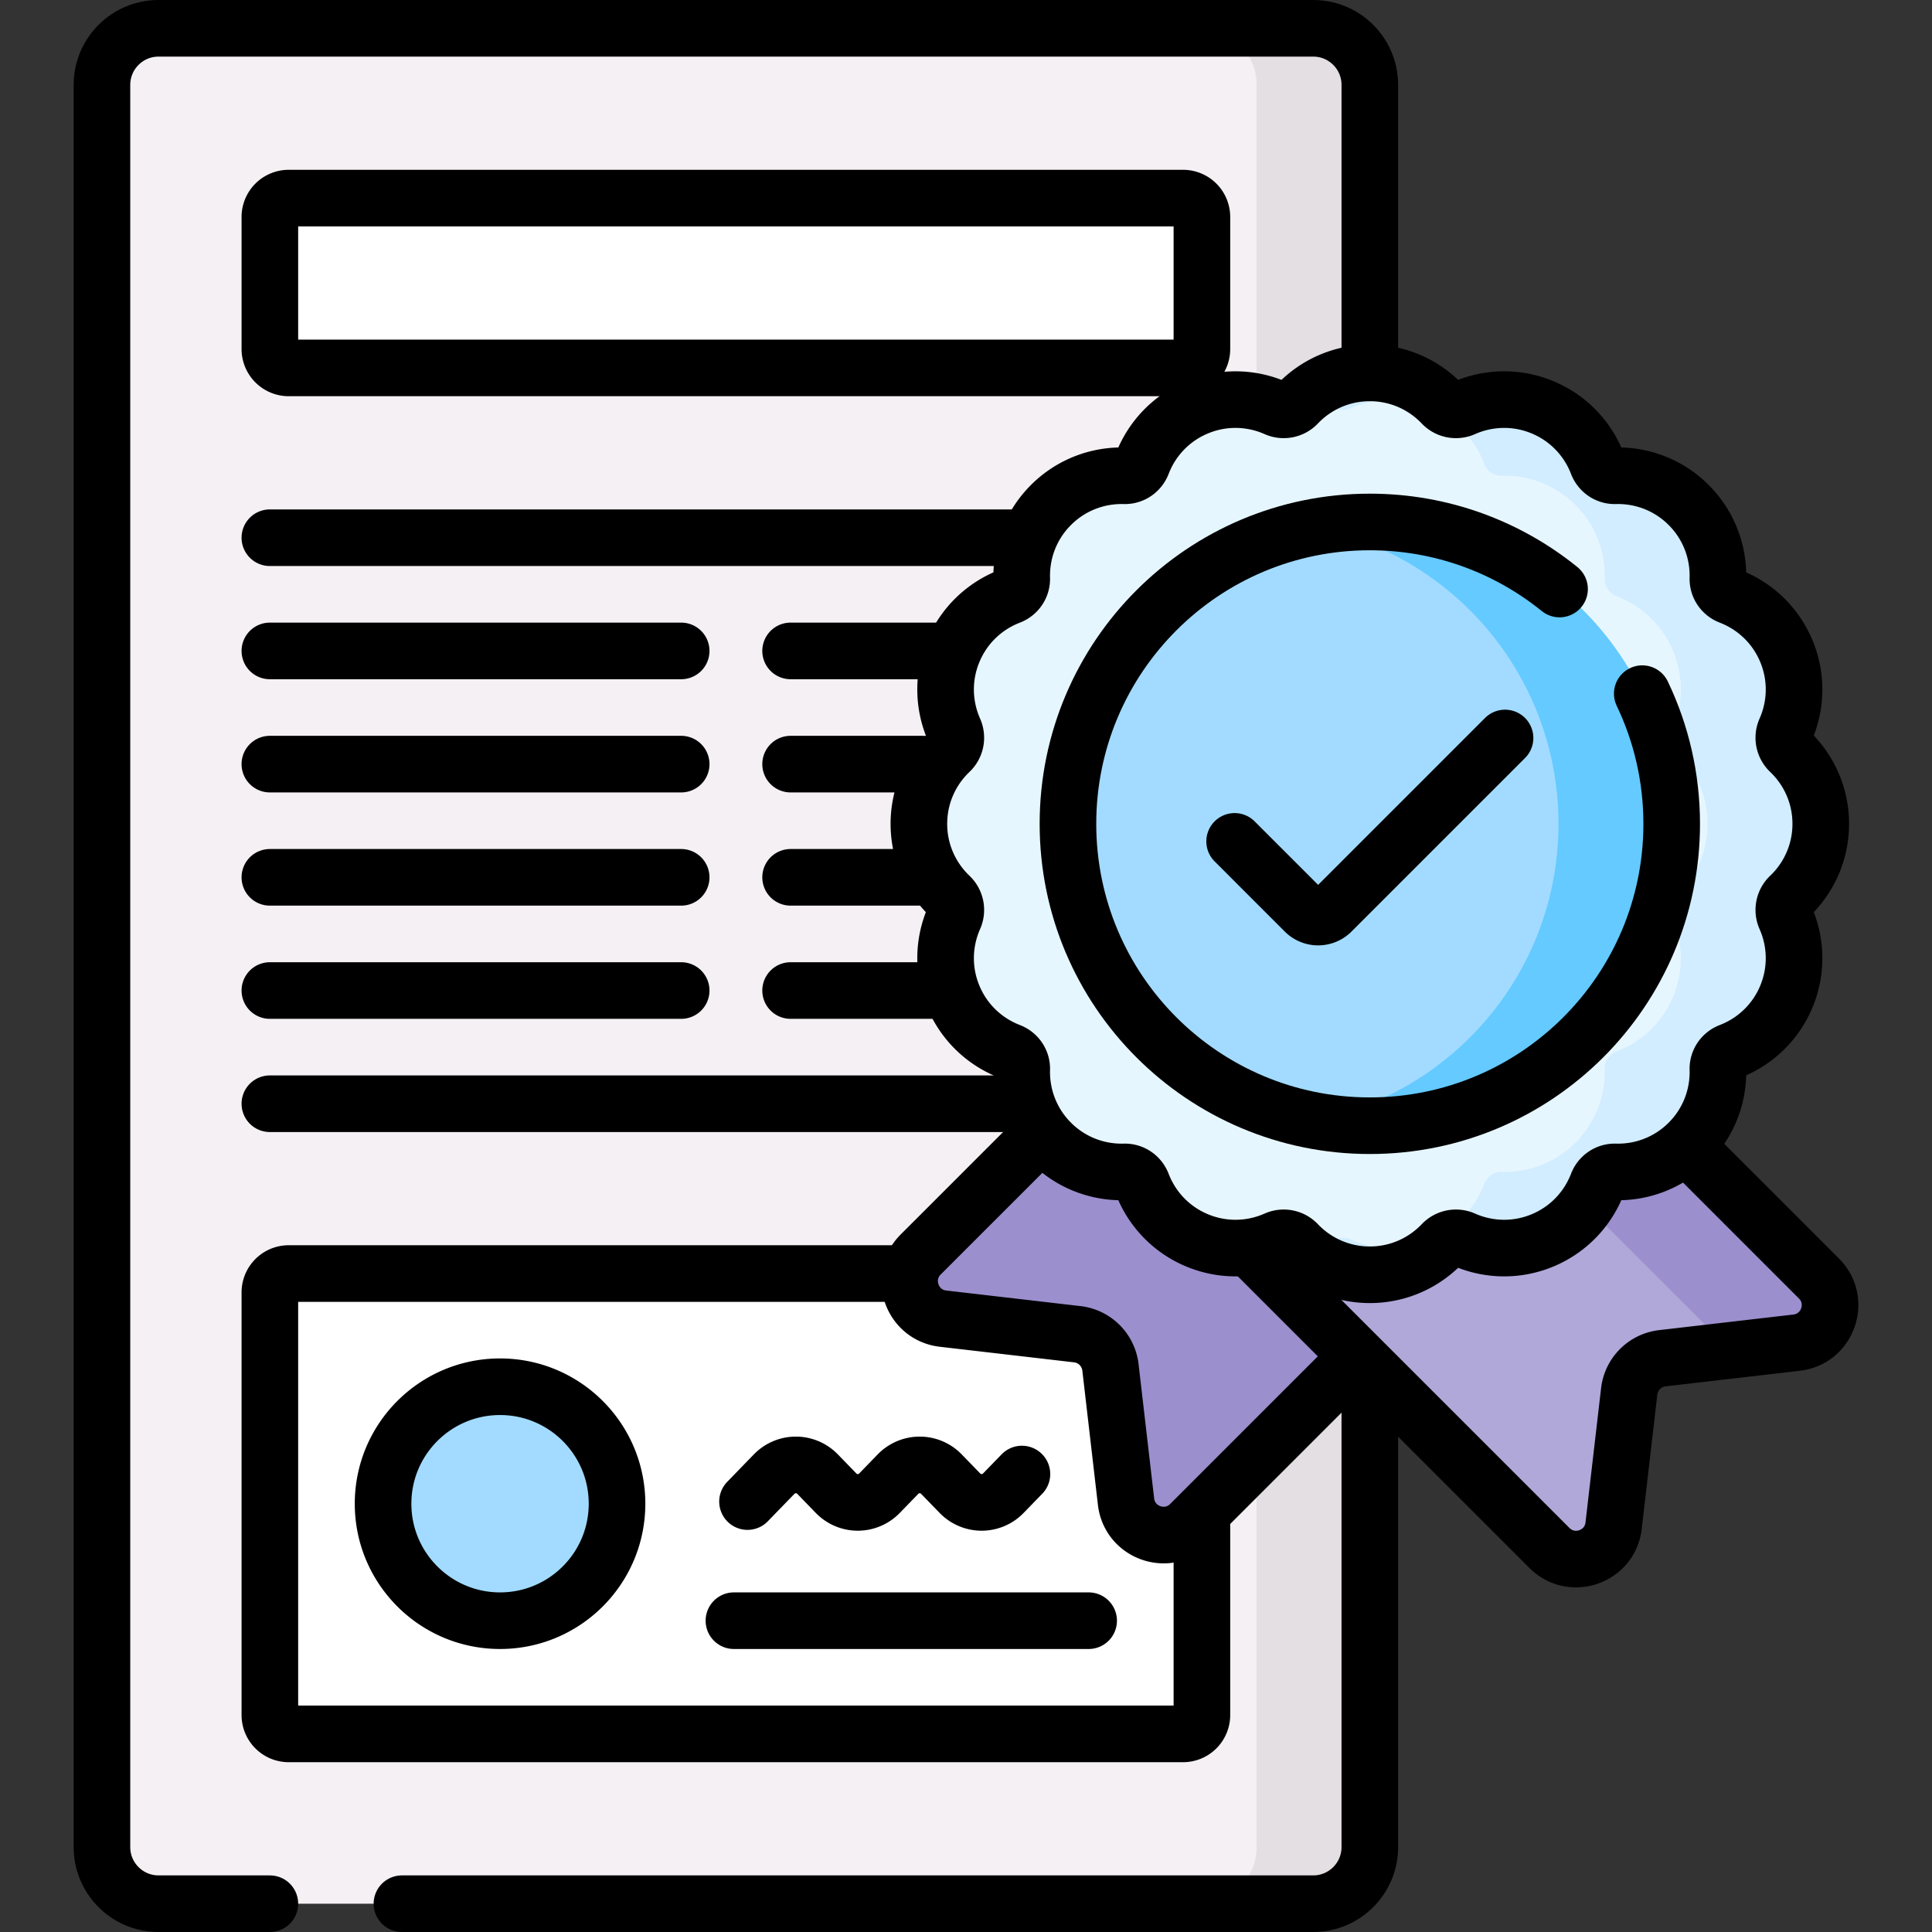 <svg xmlns="http://www.w3.org/2000/svg" version="1.1" xmlns:xlink="http://www.w3.org/1999/xlink" width="512" height="512" x="0" y="0" viewBox="0 0 512 512" style="enable-background:new 0 0 512 512" xml:space="preserve" class=""><rect x="0" y="0" width="512" height="512" fill="#333333" stroke="none"/><g><path d="M348.018 504.5h-306c-8.284 0-15-6.716-15-15v-467c0-8.284 6.716-15 15-15h306c8.284 0 15 6.716 15 15v467c0 8.284-6.715 15-15 15z" style="" fill="#F5F0F3" data-original="#f5f0f3"></path><path d="M363.02 22.5v467c0 8.28-6.72 15-15 15h-30c8.28 0 15-6.72 15-15v-467c0-8.28-6.72-15-15-15h30c8.28 0 15 6.72 15 15z" style="" fill="#E4DFE3" data-original="#e4dfe3" class=""></path><path d="M313.518 459.5h-237a5 5 0 0 1-5-5v-112a5 5 0 0 1 5-5h237a5 5 0 0 1 5 5v112a5 5 0 0 1-5 5zM313.518 97.5h-237a5 5 0 0 1-5-5v-35a5 5 0 0 1 5-5h237a5 5 0 0 1 5 5v35a5 5 0 0 1-5 5z" style="" fill="#FFFFFF" data-original="#ffffff" class=""></path><path d="M132.518 429.5c-17.121 0-31-13.879-31-31 0-17.121 13.879-31 31-31 17.121 0 31 13.879 31 31 0 17.121-13.879 31-31 31z" style="" fill="#A2DBFF" data-original="#a2dbff"></path><path d="M423.83 295.453 315.414 403.868c-5.913 5.913-16.041 2.388-17.004-5.919l-4.129-35.585a10 10 0 0 0-8.781-8.781l-35.585-4.129c-8.307-.964-11.832-11.091-5.919-17.004l108.415-108.415c3.905-3.905 10.237-3.905 14.142 0l57.276 57.276c3.906 3.905 3.906 10.236.001 14.142z" style="" fill="#9C8FCE" data-original="#9c8fce"></path><path d="M366.553 223.328 482.04 338.814c5.913 5.913 2.388 16.041-5.919 17.004l-35.585 4.129a10 10 0 0 0-8.781 8.781l-4.129 35.585c-.964 8.307-11.091 11.832-17.004 5.919L295.136 294.746c-3.905-3.905-3.905-10.237 0-14.142l57.276-57.276c3.904-3.905 10.236-3.905 14.141 0z" style="" fill="#B0A8D9" data-original="#b0a8d9"></path><path d="m366.558 223.33 115.485 115.485c5.911 5.911 2.383 16.044-5.919 17.006l-17.48 2.022-113.3-113.3c-3.91-3.91-10.239-3.903-14.142 0l21.213-21.213c3.904-3.904 10.233-3.911 14.143 0z" style="" fill="#9C8FCE" data-original="#9c8fce"></path><path d="M482.518 218.327c0-7.558-3.167-14.373-8.244-19.199a5.017 5.017 0 0 1-1.122-5.639c2.843-6.402 3.162-13.91.269-20.892-2.892-6.983-8.426-12.066-14.964-14.583-1.966-.757-3.253-2.622-3.196-4.728.191-7.02-2.387-14.1-7.745-19.458-5.358-5.358-12.438-7.936-19.458-7.745-2.106.057-3.972-1.23-4.728-3.196-2.516-6.537-7.6-12.071-14.583-14.964-6.983-2.892-14.491-2.574-20.892.269a5.017 5.017 0 0 1-5.639-1.122c-4.826-5.077-11.641-8.244-19.199-8.244s-14.373 3.167-19.199 8.244a5.017 5.017 0 0 1-5.639 1.122c-6.402-2.843-13.91-3.162-20.892-.269-6.983 2.892-12.066 8.426-14.583 14.964-.757 1.966-2.622 3.253-4.728 3.196-7.02-.191-14.1 2.387-19.458 7.745-5.358 5.358-7.936 12.438-7.745 19.458.057 2.106-1.23 3.972-3.196 4.728-6.537 2.516-12.071 7.6-14.964 14.583-2.892 6.983-2.574 14.491.269 20.892a5.017 5.017 0 0 1-1.122 5.639c-5.077 4.826-8.244 11.641-8.244 19.199 0 7.558 3.167 14.373 8.244 19.199a5.017 5.017 0 0 1 1.122 5.639c-2.843 6.402-3.162 13.91-.269 20.892 2.892 6.983 8.426 12.066 14.964 14.583 1.966.757 3.253 2.622 3.196 4.728-.191 7.02 2.387 14.1 7.745 19.458 5.358 5.358 12.438 7.936 19.458 7.745 2.106-.057 3.972 1.23 4.728 3.196 2.516 6.537 7.6 12.071 14.583 14.964 6.983 2.892 14.491 2.574 20.892-.269a5.017 5.017 0 0 1 5.639 1.122c4.826 5.077 11.641 8.244 19.199 8.244s14.373-3.167 19.199-8.244a5.017 5.017 0 0 1 5.639-1.122c6.402 2.843 13.91 3.162 20.892.269 6.983-2.892 12.066-8.426 14.583-14.964.757-1.966 2.622-3.253 4.728-3.196 7.02.191 14.1-2.387 19.458-7.745 5.358-5.358 7.936-12.438 7.745-19.458-.057-2.106 1.23-3.972 3.196-4.728 6.537-2.516 12.071-7.6 14.964-14.583 2.892-6.983 2.574-14.491-.269-20.892a5.017 5.017 0 0 1 1.122-5.639c5.077-4.827 8.244-11.641 8.244-19.199z" style="" fill="#E6F6FF" data-original="#e6f6ff"></path><path d="M473.15 243.17a26.414 26.414 0 0 1 .27 20.89c-2.89 6.98-8.42 12.06-14.96 14.58-1.97.76-3.25 2.62-3.2 4.73.01.24.01.48.01.72 0 6.79-2.57 13.56-7.75 18.74-5.36 5.35-12.44 7.93-19.46 7.74-2.11-.06-3.97 1.23-4.73 3.2a26.464 26.464 0 0 1-5.61 8.85 26.499 26.499 0 0 1-8.97 6.11c-6.98 2.89-14.49 2.57-20.89-.27-1.92-.85-4.2-.4-5.64 1.12-4.83 5.08-11.64 8.25-19.2 8.25-5.57 0-10.74-1.72-15-4.67 1.52-1.04 2.93-2.24 4.2-3.58 1.44-1.52 3.72-1.97 5.64-1.12 6.4 2.84 13.91 3.16 20.89.27 3.49-1.45 6.51-3.55 8.97-6.11 2.46-2.57 4.36-5.58 5.61-8.85.76-1.97 2.62-3.26 4.73-3.2 7.02.19 14.1-2.39 19.46-7.74 5.18-5.18 7.75-11.95 7.75-18.74 0-.24 0-.48-.01-.72-.05-2.11 1.23-3.97 3.2-4.73 6.54-2.52 12.07-7.6 14.96-14.58a26.414 26.414 0 0 0-.27-20.89c-.85-1.92-.39-4.2 1.12-5.64 5.08-4.83 8.25-11.65 8.25-19.2 0-7.56-3.17-14.38-8.25-19.2-1.51-1.45-1.97-3.73-1.12-5.64 2.85-6.4 3.16-13.91.27-20.89a26.26 26.26 0 0 0-6.11-8.97 26.55 26.55 0 0 0-8.85-5.62c-1.97-.75-3.25-2.62-3.2-4.73.19-7.01-2.38-14.09-7.74-19.45-5.18-5.18-11.96-7.76-18.74-7.76-.24 0-.48 0-.72.01-2.11.06-3.97-1.23-4.73-3.19a26.42 26.42 0 0 0-14.58-14.97 26.405 26.405 0 0 0-10.12-2.02c-3.73 0-7.41.8-10.77 2.29-1.92.85-4.2.4-5.64-1.12a26.072 26.072 0 0 0-4.2-3.58 26.32 26.32 0 0 1 15-4.66c7.56 0 14.37 3.16 19.2 8.24 1.44 1.52 3.72 1.97 5.64 1.12 3.36-1.49 7.04-2.29 10.77-2.29 3.38 0 6.81.65 10.12 2.02a26.42 26.42 0 0 1 14.58 14.97c.76 1.96 2.62 3.25 4.73 3.19.24-.01.48-.01.72-.01 6.78 0 13.56 2.58 18.74 7.76 5.36 5.36 7.93 12.44 7.74 19.45-.05 2.11 1.23 3.98 3.2 4.73a26.55 26.55 0 0 1 8.85 5.62 26.26 26.26 0 0 1 6.11 8.97 26.385 26.385 0 0 1-.27 20.89c-.85 1.91-.39 4.19 1.12 5.64 5.08 4.82 8.25 11.64 8.25 19.2 0 7.55-3.17 14.37-8.25 19.2a5.028 5.028 0 0 0-1.12 5.64z" style="" fill="#D1EDFF" data-original="#d1edff"></path><path d="M363.018 298.327c-44.183 0-80-35.817-80-80s35.817-80 80-80 80 35.817 80 80-35.817 80-80 80z" style="" fill="#A2DBFF" data-original="#a2dbff"></path><path d="M443.02 218.33c0 22.09-8.96 42.09-23.43 56.57-14.48 14.48-34.48 23.43-56.57 23.43-5.13 0-10.14-.48-15-1.41 16.08-3.04 30.45-10.9 41.57-22.02 14.47-14.48 23.43-34.48 23.43-56.57 0-22.09-8.96-42.09-23.43-56.57-11.12-11.12-25.49-18.98-41.57-22.02 4.86-.93 9.87-1.41 15-1.41 22.09 0 42.09 8.95 56.57 23.43 14.47 14.48 23.43 34.48 23.43 56.57z" style="" fill="#64CAFF" data-original="#64caff"></path><path d="M71.518 504.5h-29.5c-8.284 0-15-6.716-15-15v-467c0-8.284 6.716-15 15-15h306c8.284 0 15 6.716 15 15v75M363.018 366.057V489.5c0 8.284-6.716 15-15 15h-241.5" style="stroke-linecap: round; stroke-linejoin: round; stroke-miterlimit: 10;" fill="none" stroke="#000000" stroke-width="15px" stroke-linecap="round" stroke-linejoin="round" stroke-miterlimit="10" data-original="#000000" class=""></path><path d="M435.216 183.823c5.001 10.447 7.802 22.148 7.802 34.503v0c0 44.183-35.817 80-80 80h0c-44.183 0-80-35.817-80-80v0c0-44.183 35.817-80 80-80h0c19.048 0 36.542 6.657 50.281 17.772" style="stroke-linecap: round; stroke-linejoin: round; stroke-miterlimit: 10;" fill="none" stroke="#000000" stroke-width="15px" stroke-linecap="round" stroke-linejoin="round" stroke-miterlimit="10" data-original="#000000" class=""></path><path d="M482.518 218.327c0-7.558-3.167-14.373-8.244-19.199a5.017 5.017 0 0 1-1.122-5.639c2.843-6.402 3.162-13.91.269-20.892h0c-2.892-6.983-8.426-12.066-14.964-14.583-1.966-.757-3.253-2.622-3.196-4.728.191-7.02-2.387-14.1-7.745-19.458h0c-5.358-5.358-12.438-7.936-19.458-7.745-2.106.057-3.972-1.23-4.728-3.196-2.516-6.537-7.6-12.071-14.583-14.964h0c-6.983-2.892-14.491-2.574-20.892.269a5.017 5.017 0 0 1-5.639-1.122c-4.826-5.077-11.641-8.244-19.199-8.244s-14.373 3.167-19.199 8.244a5.017 5.017 0 0 1-5.639 1.122c-6.402-2.843-13.91-3.162-20.892-.269h0c-6.983 2.892-12.066 8.426-14.583 14.964-.757 1.966-2.622 3.253-4.728 3.196-7.02-.191-14.1 2.387-19.458 7.745h0c-5.358 5.358-7.936 12.438-7.745 19.458.057 2.106-1.23 3.972-3.196 4.728-6.537 2.516-12.071 7.6-14.964 14.583v0c-2.892 6.983-2.574 14.491.269 20.892a5.017 5.017 0 0 1-1.122 5.639c-5.077 4.826-8.244 11.641-8.244 19.199 0 7.558 3.167 14.373 8.244 19.199a5.017 5.017 0 0 1 1.122 5.639c-2.843 6.402-3.162 13.91-.269 20.892h0c2.892 6.983 8.426 12.066 14.964 14.583 1.966.757 3.253 2.622 3.196 4.728-.191 7.02 2.387 14.1 7.745 19.458h0c5.358 5.358 12.438 7.936 19.458 7.745 2.106-.057 3.972 1.23 4.728 3.196 2.516 6.537 7.6 12.071 14.583 14.964h0c6.983 2.892 14.491 2.574 20.892-.269a5.017 5.017 0 0 1 5.639 1.122c4.826 5.077 11.641 8.244 19.199 8.244s14.373-3.167 19.199-8.244a5.017 5.017 0 0 1 5.639-1.122c6.402 2.843 13.91 3.162 20.892.269h0c6.983-2.892 12.066-8.426 14.583-14.964.757-1.966 2.622-3.253 4.728-3.196 7.02.191 14.1-2.387 19.458-7.745h0c5.358-5.358 7.936-12.438 7.745-19.458-.057-2.106 1.23-3.972 3.196-4.728 6.537-2.516 12.071-7.6 14.964-14.583v0c2.892-6.983 2.574-14.491-.269-20.892a5.017 5.017 0 0 1 1.122-5.639c5.077-4.827 8.244-11.641 8.244-19.199z" style="stroke-linecap: round; stroke-linejoin: round; stroke-miterlimit: 10;" fill="none" stroke="#000000" stroke-width="15px" stroke-linecap="round" stroke-linejoin="round" stroke-miterlimit="10" data-original="#000000" class=""></path><path d="m327.189 222.975 18.595 18.595a5 5 0 0 0 7.071 0l45.994-45.994M447.473 304.247l34.567 34.567c5.913 5.913 2.388 16.041-5.919 17.004l-35.585 4.129a10 10 0 0 0-8.781 8.781l-4.129 35.585c-.964 8.307-11.091 11.832-17.004 5.919l-78.746-78.746M359.125 360.157l-43.711 43.711c-5.913 5.913-16.041 2.388-17.004-5.919l-4.129-35.585a10 10 0 0 0-8.781-8.781l-35.585-4.129c-8.307-.964-11.832-11.091-5.919-17.004l31.157-31.157" style="stroke-linecap: round; stroke-linejoin: round; stroke-miterlimit: 10;" fill="none" stroke="#000000" stroke-width="15px" stroke-linecap="round" stroke-linejoin="round" stroke-miterlimit="10" data-original="#000000" class=""></path><path d="M318.518 404.503V454.5a5 5 0 0 1-5 5h-237a5 5 0 0 1-5-5v-112a5 5 0 0 1 5-5h162.545M313.518 97.5h-237a5 5 0 0 1-5-5v-35a5 5 0 0 1 5-5h237a5 5 0 0 1 5 5v35a5 5 0 0 1-5 5zM71.518 292.5h196.285M209.518 262.5h40.705M71.518 262.5h109M209.518 232.5h35.66M71.518 232.5h109M209.518 202.5h34.896M71.518 202.5h109M209.518 172.5h42.081M71.518 172.5h109M71.518 142.5h200.519" style="stroke-linecap: round; stroke-linejoin: round; stroke-miterlimit: 10;" fill="none" stroke="#000000" stroke-width="15px" stroke-linecap="round" stroke-linejoin="round" stroke-miterlimit="10" data-original="#000000" class=""></path><path d="M132.518 429.5h0c-17.121 0-31-13.879-31-31v0c0-17.121 13.879-31 31-31h0c17.121 0 31 13.879 31 31v0c0 17.121-13.879 31-31 31zM194.5 429.5h94M198.099 397.931l7.071-7.286a8 8 0 0 1 11.482 0l4.929 5.079a8 8 0 0 0 11.482 0l4.929-5.079a8 8 0 0 1 11.482 0l4.929 5.079a8 8 0 0 0 11.482 0l4.939-5.089" style="stroke-linecap: round; stroke-linejoin: round; stroke-miterlimit: 10;" fill="none" stroke="#000000" stroke-width="15px" stroke-linecap="round" stroke-linejoin="round" stroke-miterlimit="10" data-original="#000000" class=""></path></g></svg>